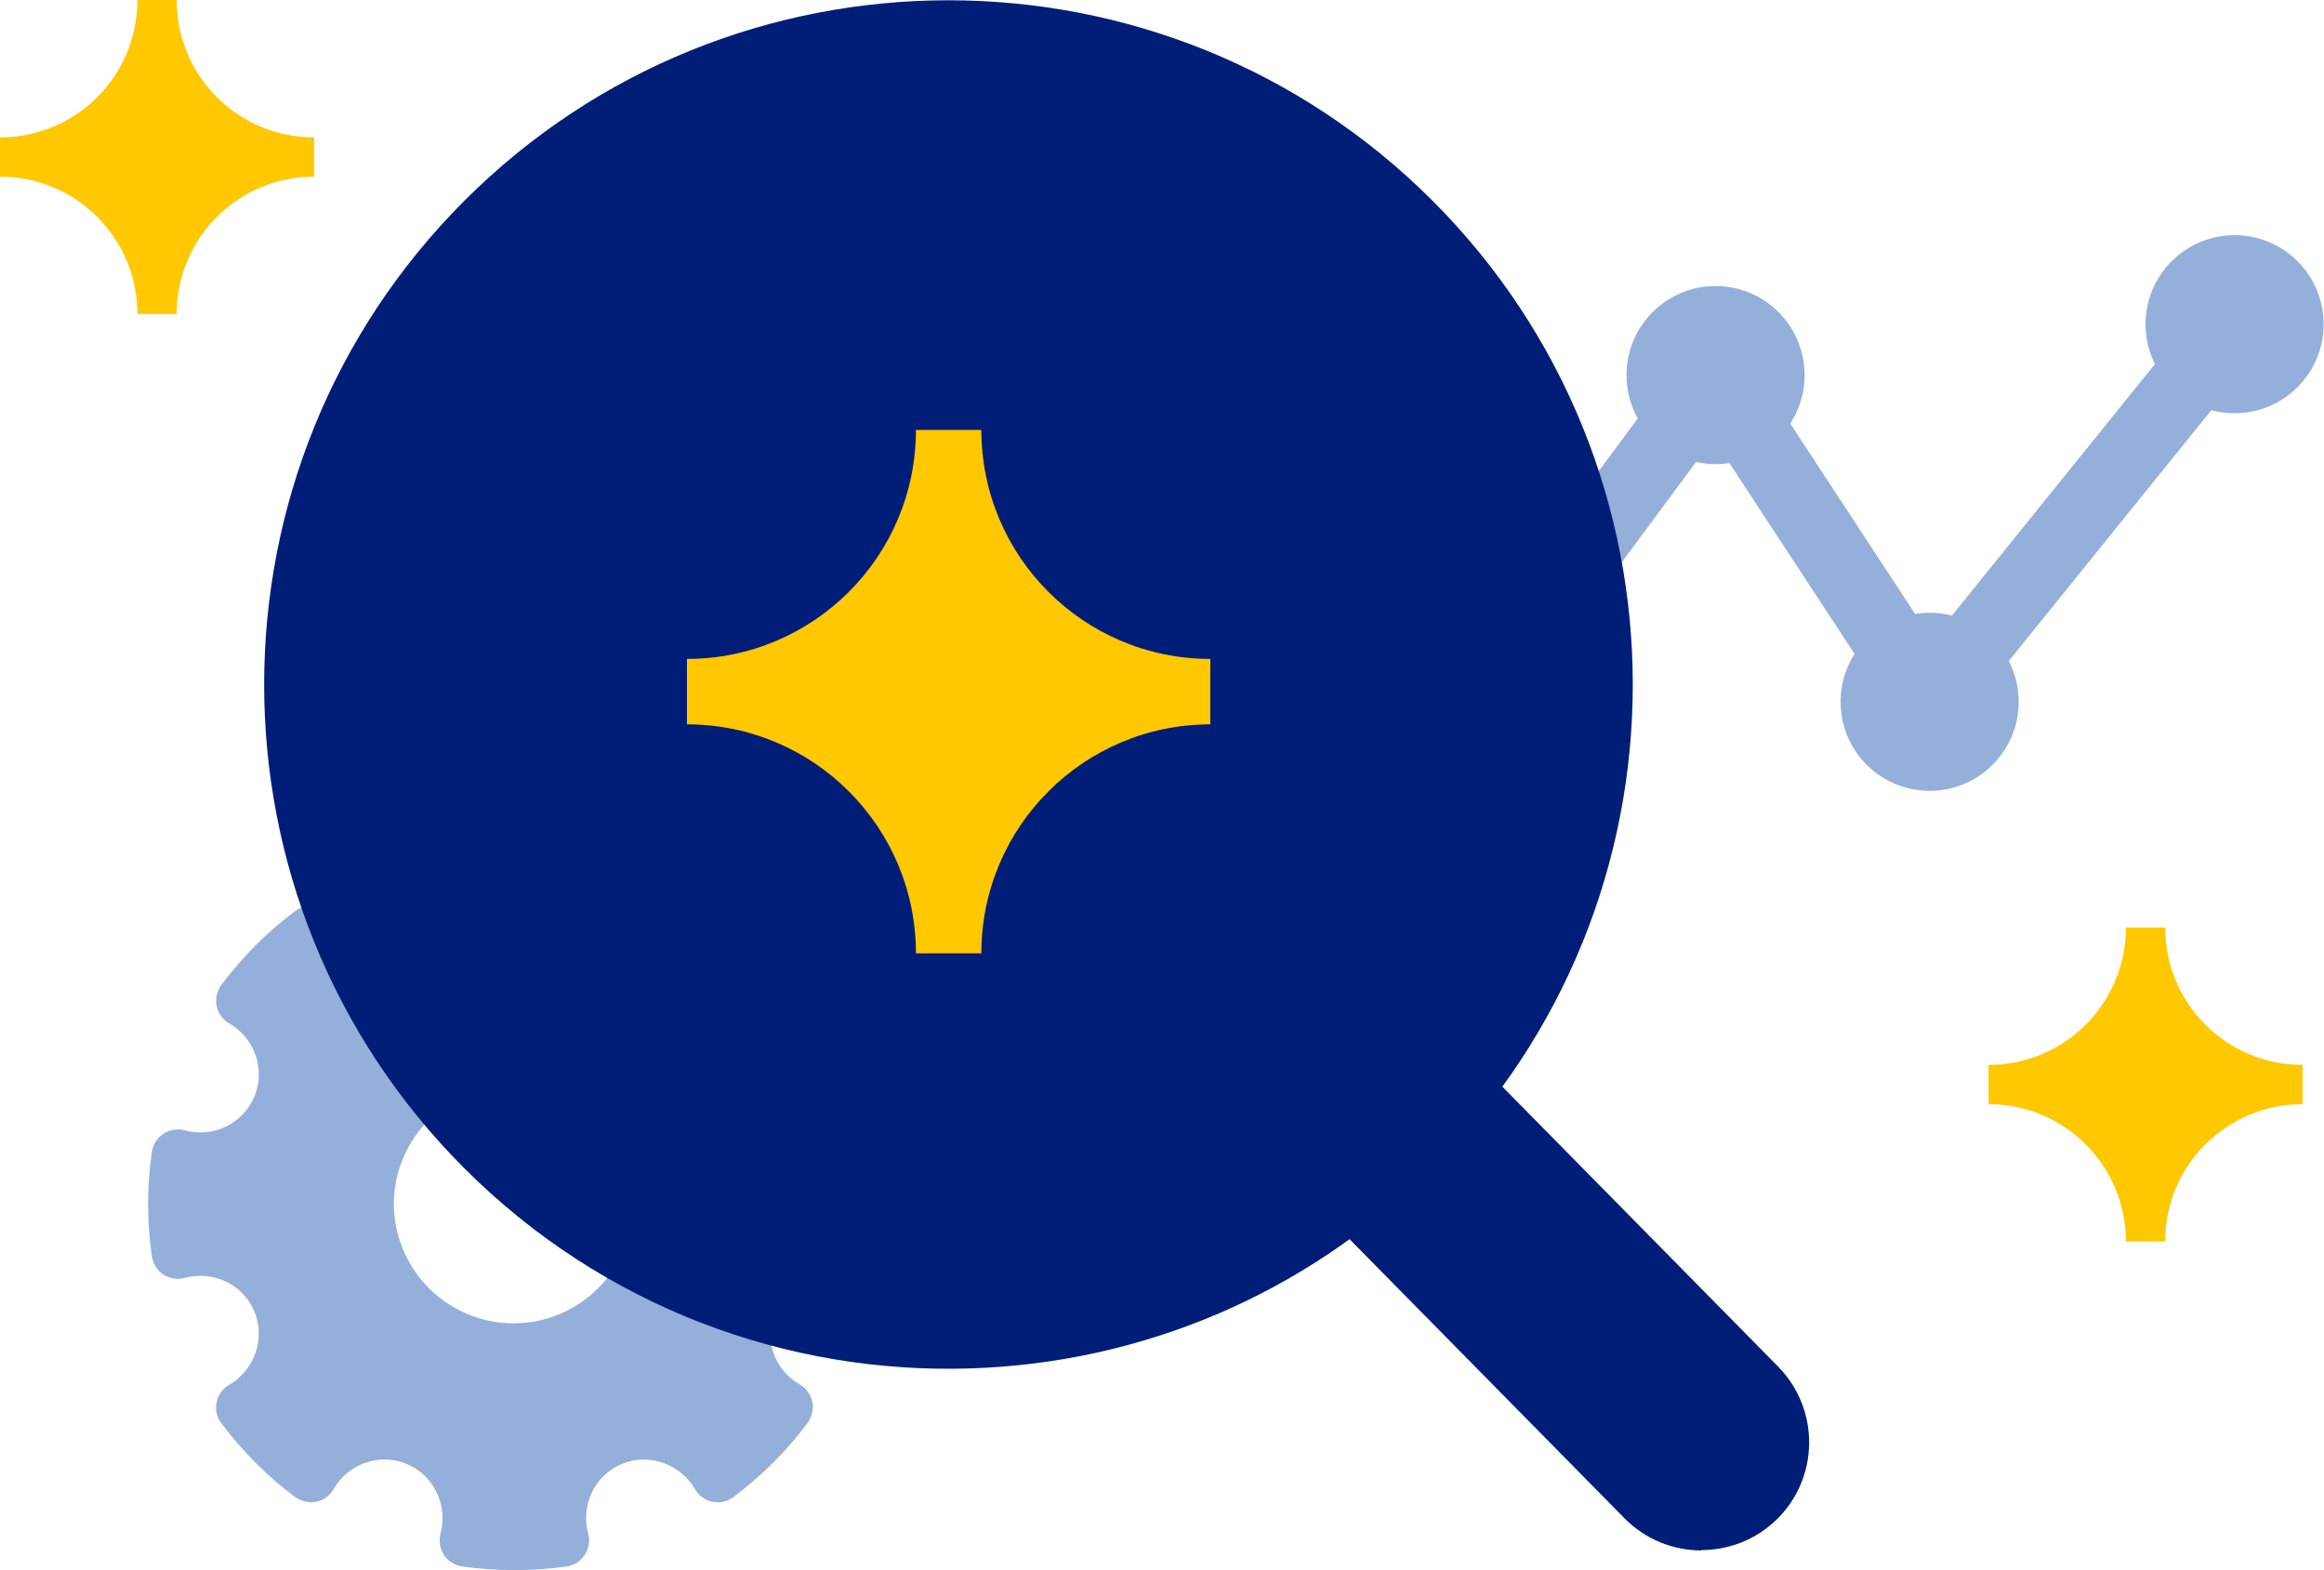 <?xml version="1.0" encoding="UTF-8"?>
<svg xmlns="http://www.w3.org/2000/svg" id="Layer_2" viewBox="0 0 63.94 43.21">
  <g id="Layer_1-2">
    <path d="M53.09,20.31s-.03,0-.05,0c-.32-.02-.61-.18-.79-.45l-5.11-7.79-4.35,5.87c-.33.45-.96.54-1.4.21-.44-.33-.54-.96-.21-1.4l5.2-7.02c.2-.26.5-.4.83-.41.33,0,.63.18.81.45l5.14,7.84,7.53-9.33c.35-.43.98-.5,1.41-.15.43.35.5.98.15,1.41l-8.39,10.39c-.19.24-.48.37-.78.37Z" fill="#94b0da"></path>
    <circle cx="53.09" cy="19.31" r="2.45" fill="#94b0da"></circle>
    <circle cx="61.48" cy="8.92" r="2.45" fill="#94b0da"></circle>
    <circle cx="47.2" cy="10.32" r="2.45" fill="#94b0da"></circle>
    <path d="M24.12,31.69c-.03-.21-.15-.39-.32-.5-.17-.11-.39-.15-.59-.09-.78.21-1.61-.19-1.91-.93-.31-.74,0-1.61.69-2.01.18-.1.31-.28.35-.48.04-.2,0-.41-.13-.58-.58-.77-1.26-1.46-2.03-2.03-.17-.12-.38-.17-.58-.13-.2.04-.38.17-.48.35-.4.7-1.27,1-2.01.69-.74-.31-1.14-1.13-.93-1.91.05-.2.02-.41-.09-.59-.11-.17-.3-.29-.5-.32-.96-.14-1.93-.14-2.88,0-.2.03-.39.15-.5.32s-.15.39-.09.59c.21.78-.19,1.61-.93,1.91-.74.31-1.61,0-2.01-.69-.1-.18-.28-.31-.48-.35-.2-.04-.41,0-.58.13-.77.57-1.45,1.26-2.03,2.03-.12.17-.17.38-.13.58.04.2.17.38.35.48.7.4,1,1.27.69,2.01-.31.74-1.13,1.15-1.91.93-.2-.05-.41-.02-.59.09-.17.11-.29.3-.32.5-.14.96-.14,1.93,0,2.88.03.21.15.39.32.5.17.11.39.15.59.09.79-.21,1.61.19,1.91.93.31.74,0,1.61-.69,2.01-.18.1-.31.28-.35.48-.04.2,0,.41.13.58.58.77,1.26,1.46,2.03,2.03.17.12.38.17.58.13.2-.04.38-.17.48-.35.4-.7,1.27-1,2.01-.69h0c.74.31,1.14,1.13.93,1.91-.05.2-.02.41.09.59.11.17.3.29.5.32.48.07.96.1,1.44.1s.96-.03,1.44-.1c.21-.03.39-.15.5-.32.11-.17.15-.39.09-.59-.21-.78.19-1.61.93-1.91.74-.31,1.61,0,2.01.69.1.18.28.31.48.35.2.04.41,0,.58-.13.77-.58,1.46-1.26,2.04-2.04.12-.17.17-.38.13-.58-.04-.2-.17-.38-.35-.48-.7-.4-1-1.27-.69-2.01.31-.74,1.13-1.14,1.91-.93.2.05.41.02.59-.09.17-.11.29-.3.32-.5.14-.96.14-1.92,0-2.88ZM17.17,34.38c-.34.81-.97,1.44-1.78,1.78-.41.17-.83.25-1.26.25s-.85-.08-1.26-.25c-.81-.34-1.44-.97-1.78-1.78-.34-.81-.34-1.7,0-2.51s.97-1.44,1.78-1.78c.81-.34,1.7-.34,2.51,0,.81.34,1.44.97,1.78,1.78s.34,1.7,0,2.51Z" fill="#94b0da"></path>
    <path d="M39.41,32.15c-3.52,3.52-8.08,5.35-12.69,5.5-5.03.17-10.11-1.67-13.94-5.5-7.35-7.35-7.35-19.28,0-26.63,7.35-7.35,19.28-7.35,26.63,0,7.35,7.35,7.35,19.28,0,26.63Z" fill="#001e78" fill-rule="evenodd"></path>
    <path d="M46.81,42.66c-.77,0-1.54-.3-2.12-.89l-9.87-10.02c-1.15-1.17-1.14-3.05.03-4.2,1.17-1.15,3.05-1.14,4.2.03l9.87,10.02c1.15,1.17,1.14,3.05-.03,4.2-.58.57-1.33.85-2.09.85Z" fill="#001e78"></path>
    <path d="M33.3,18.13h0c-3.48,0-6.3-2.82-6.3-6.3h0s-1.8,0-1.8,0h0c0,3.48-2.82,6.3-6.3,6.3h0v1.8h0c3.48,0,6.3,2.82,6.3,6.3h0s1.8,0,1.8,0h0c0-3.48,2.82-6.3,6.3-6.3h0v-1.8Z" fill="#ffc800"></path>
    <path d="M8.64,3.78h0c-2.09,0-3.78-1.69-3.78-3.78h0s-1.08,0-1.08,0h0c0,2.09-1.69,3.78-3.78,3.78h0v1.08h0c2.09,0,3.78,1.69,3.78,3.78h0s1.08,0,1.08,0h0c0-2.09,1.69-3.78,3.78-3.78h0v-1.08Z" fill="#ffc800"></path>
    <path d="M63.35,29.3h0c-2.09,0-3.78-1.69-3.78-3.78h0s-1.08,0-1.08,0h0c0,2.09-1.69,3.78-3.78,3.78h0v1.08h0c2.09,0,3.78,1.69,3.78,3.78h0s1.08,0,1.08,0h0c0-2.09,1.69-3.78,3.78-3.78h0v-1.08Z" fill="#ffc800"></path>
  </g>
</svg>
